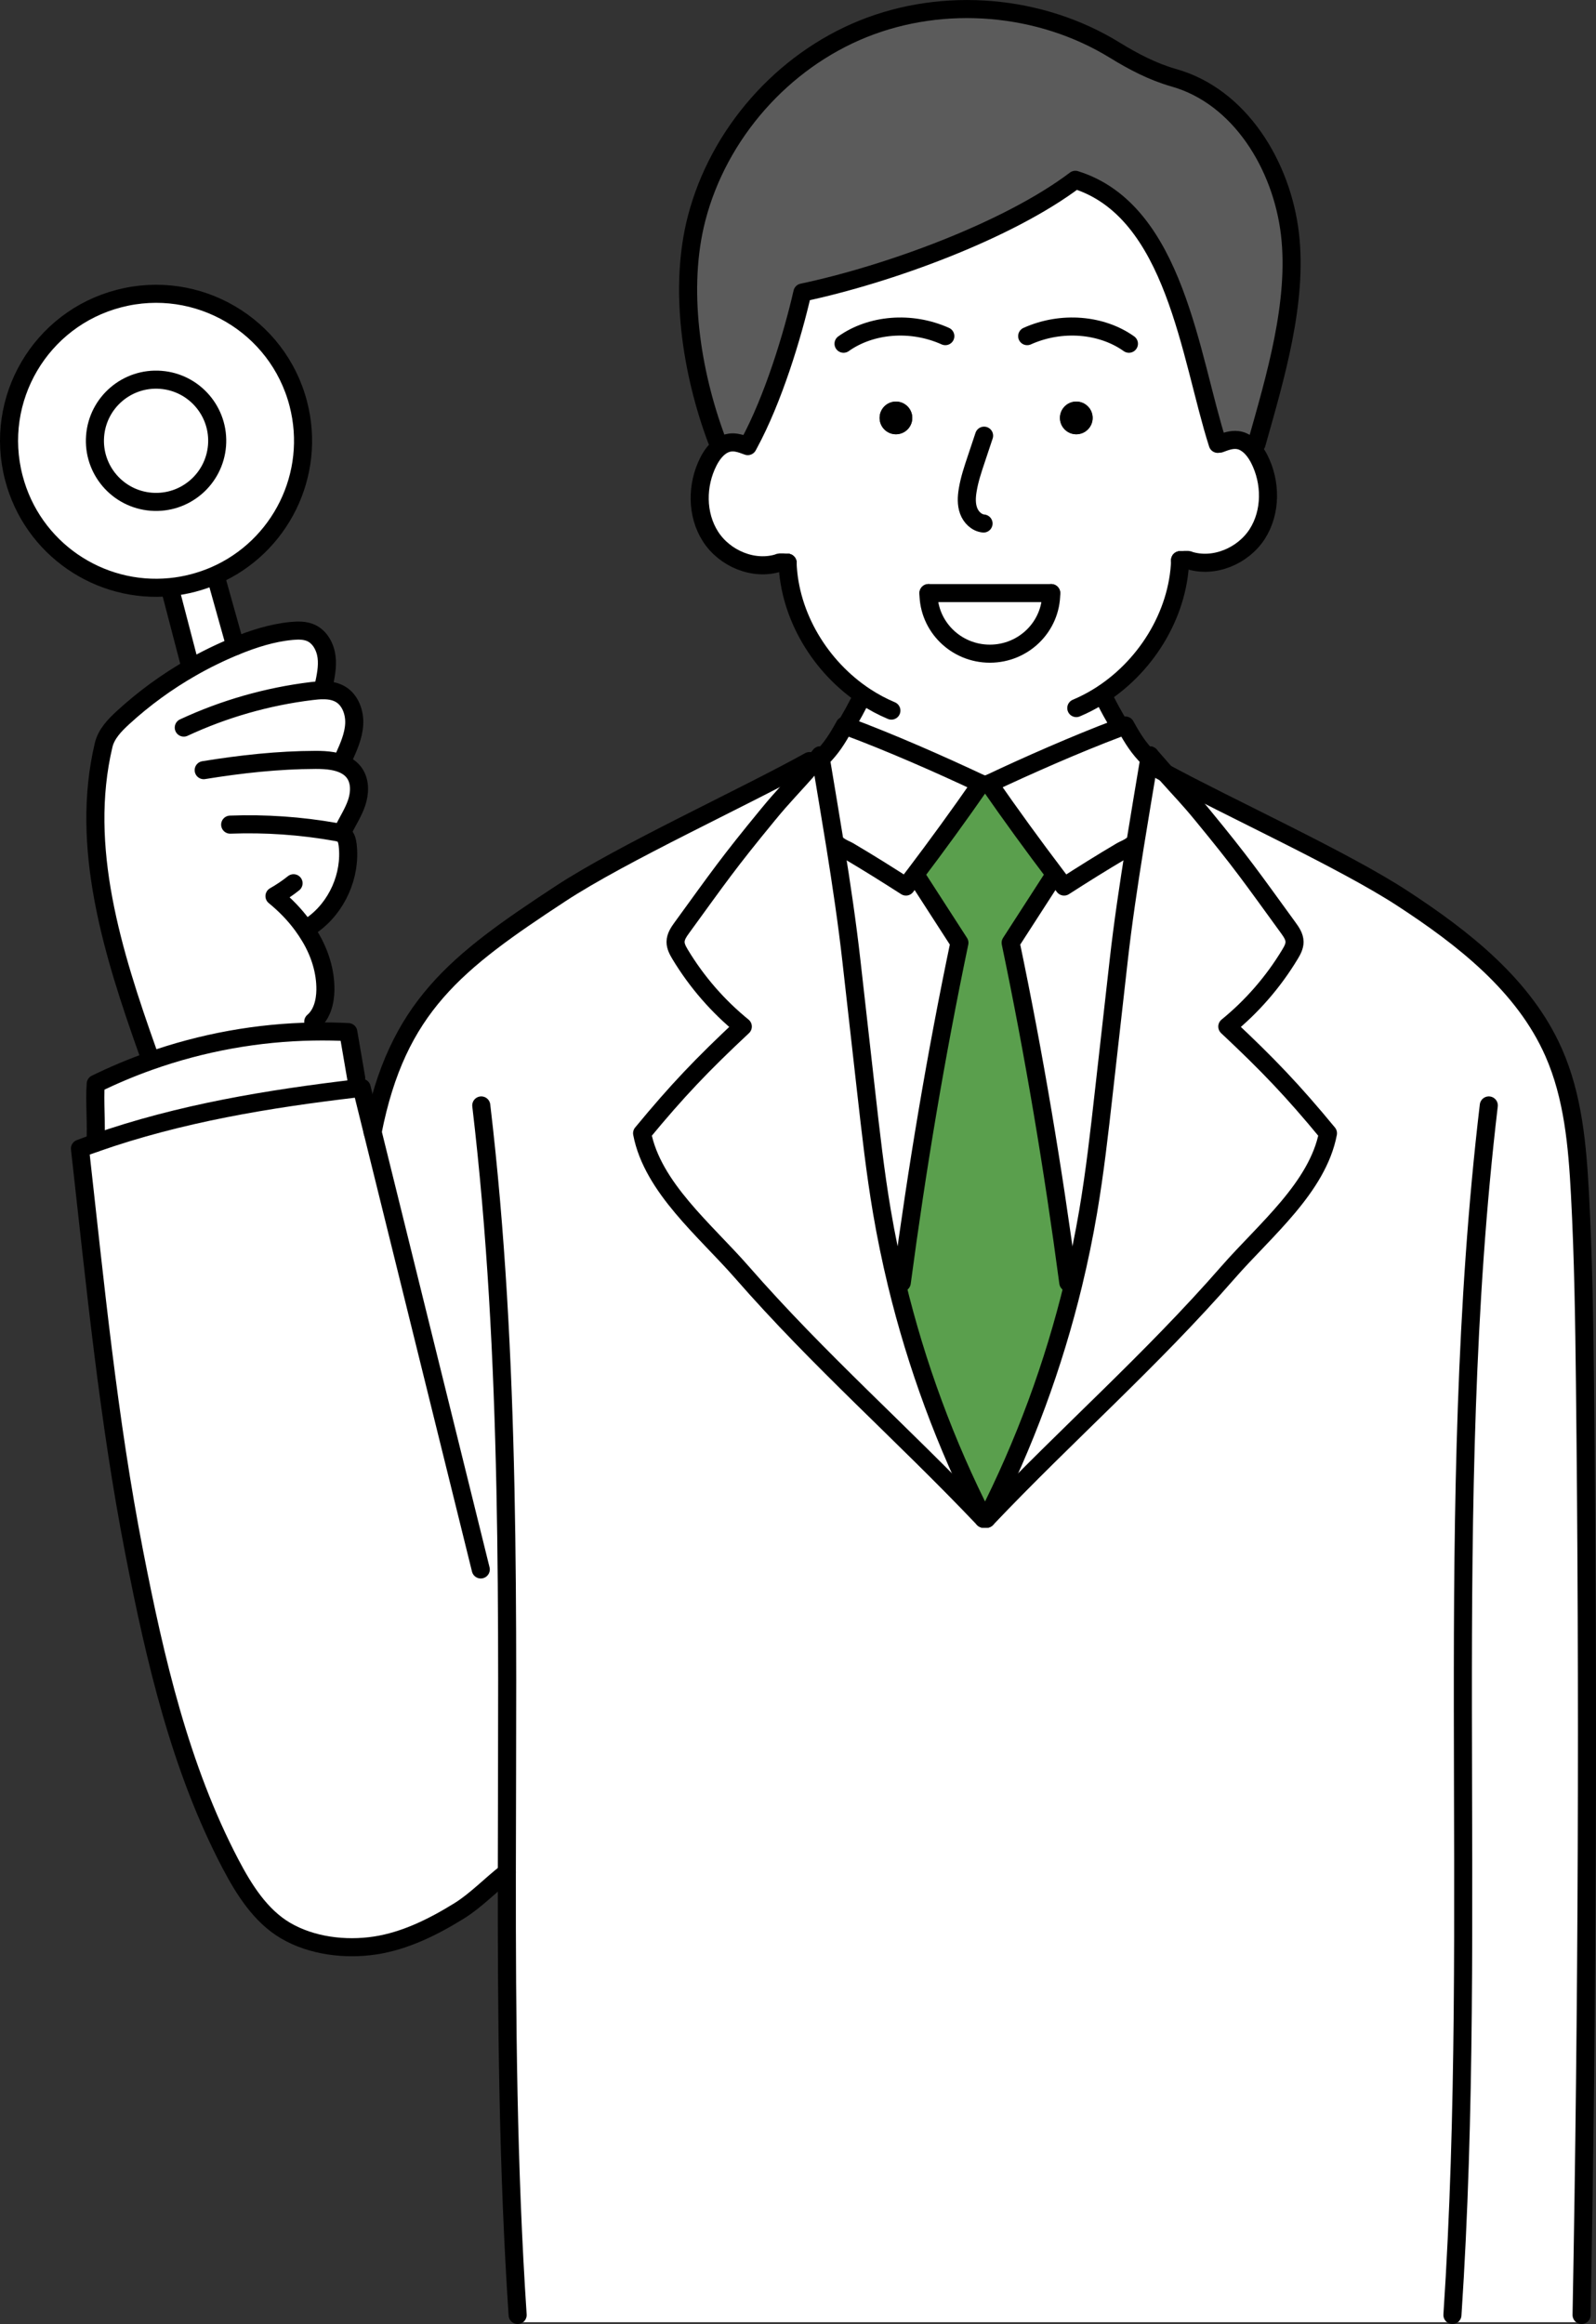 <?xml version="1.0" encoding="UTF-8"?>
<svg xmlns="http://www.w3.org/2000/svg" id="_レイヤー_2" data-name="レイヤー 2" viewBox="0 0 353.28 514.38">
  <rect x="0" y="0" width="353.28" height="514.38" fill="#333333" stroke="none"/>
  <defs>
    <style>
      .cls-1 {
        fill: none;
        stroke: #000;
        stroke-linecap: round;
        stroke-linejoin: round;
        stroke-width: 4px;
      }

      .cls-2 {
        fill: #5a9f4d;
      }

      .cls-3 {
        fill: #5b5b5b;
      }

      .cls-4 {
        fill: #fff;
      }
    </style>
  </defs>
  <g id="_レイヤー_2-2" data-name="レイヤー 2">
    <g>
      <g>
        <path class="cls-4" d="M241.86,92.5c0-2-1.62-3.62-3.62-3.62s-3.62,1.62-3.62,3.62,1.62,3.62,3.62,3.62,3.62-1.62,3.62-3.62ZM219.11,144.68c7.5,0,13.58-6,13.58-13.41h-27.17c0,7.41,6.08,13.41,13.59,13.41ZM217.14,173.45c-8.91-4.21-20.4-9.26-29.72-12.7l.39-1.03c.84-1.43,1.64-2.88,2.39-4.36l1.32-1.17c-9.9-6.51-16.78-17.83-17.19-29.64.02,0,.03,0,0-.01h0c-.2.01-1.89-.17-1.97.04-5.52,1.76-11.96-.95-15.09-5.83s-3.09-11.44-.45-16.61c.69-1.35,1.66-2.7,2.91-3.49.57-.36,1.2-.61,1.89-.7.9-.12,1.8.07,2.67.35l1.5-.06c5.35-9.88,9.61-23.82,11.82-33.49,18.95-4,45.53-13.69,60.42-24.95,22.15,6.9,25.38,39.29,31.52,58.44l.48-.05c1.26-.48,2.58-.96,3.91-.79.82.1,1.56.44,2.21.93,1.1.81,1.96,2.03,2.59,3.26,2.63,5.16,2.68,11.73-.45,16.61-3.14,4.87-9.57,7.58-15.09,5.82-.08-.21-1.77-.02-1.97-.03h0s-.03,0,0,0c-.42,12.25-7.82,23.98-18.31,30.34l1.96,1.03c.75,1.48,1.55,2.93,2.39,4.36l.05,1.53c-9.06,3.42-19.9,8.19-28.38,12.2h-1.8ZM201.94,92.5c0-2-1.62-3.62-3.62-3.62s-3.62,1.62-3.62,3.62,1.62,3.62,3.62,3.62,3.62-1.62,3.62-3.62Z"></path>
        <path class="cls-4" d="M266.09,180.31c8.87,10.79,10.83,13.71,19.04,25,.69.95,1.41,1.98,1.42,3.15.01,1-.5,1.92-1.02,2.78-3.66,6.07-8.37,11.5-13.86,15.97,8.97,8.41,14.45,14.13,22.28,23.62-2.29,11.99-14.02,21.52-22.05,30.71-17.28,19.78-35.43,35.56-53.54,54.62,8.41-16.5,14.86-34,19.22-52.01,1.27-5.27,2.37-10.59,3.28-15.94,1.49-8.77,2.49-17.62,3.48-26.46,1.1-9.7,2.19-19.4,3.28-29.1.92-8.21,2.21-16.85,3.59-25.45,1.05-6.57,2.17-13.13,3.22-19.45.03-.19.06-.37.09-.56,1.35,1.56,2.47,2.84,3.43,3.92,3.61,4.05,5.05,5.44,8.14,9.2Z"></path>
        <path class="cls-4" d="M52.09,143.03c-3.33,1.37-6.57,2.95-9.7,4.74l-.38-.67-4.2-16.11-.11-1.05c1.67-.16,3.36-.46,5.04-.9s3.3-1,4.84-1.67l.36.85,4.15,14.81Z"></path>
        <path class="cls-4" d="M181.66,167.75c1.05,6.32,2.16,12.88,3.22,19.45,1.38,8.6,2.66,17.24,3.58,25.45,1.09,9.7,2.19,19.4,3.28,29.1,1,8.84,1.99,17.69,3.48,26.46.91,5.35,2.01,10.67,3.28,15.94,4.36,18.01,10.81,35.51,19.22,52.01-18.11-19.06-36.26-34.84-53.54-54.62-8.03-9.19-19.75-18.72-22.05-30.71,7.83-9.49,13.31-15.21,22.29-23.62-5.5-4.47-10.21-9.9-13.87-15.97-.51-.86-1.02-1.78-1.01-2.78.01-1.17.72-2.2,1.41-3.15,8.21-11.29,10.17-14.21,19.04-25,3.55-4.32,4.92-5.51,9.91-11.2.52-.59,1.07-1.23,1.67-1.92.03.19.06.37.09.56Z"></path>
        <path class="cls-4" d="M21.11,252.98c18.74-6.58,38.36-9.79,58-12.1.32-.04.63-.07.95-.11.81,3.26,1.61,6.53,2.42,9.79,5.45-27.68,18.42-37.55,41.57-52.75,13.75-9.03,40.76-21.37,55.13-29.36l.72.66c-4.99,5.69-6.36,6.88-9.91,11.2-8.87,10.79-10.83,13.71-19.04,25-.69.95-1.4,1.98-1.41,3.15-.01,1,.5,1.92,1.01,2.78,3.66,6.07,8.37,11.5,13.87,15.97-8.98,8.41-14.46,14.13-22.29,23.62,2.3,11.99,14.02,21.52,22.05,30.71,17.28,19.78,35.43,35.56,53.54,54.62h.64c18.11-19.06,36.26-34.84,53.54-54.62,8.03-9.19,19.76-18.72,22.05-30.71-7.83-9.49-13.31-15.21-22.28-23.62,5.49-4.47,10.2-9.9,13.86-15.97.52-.86,1.03-1.78,1.02-2.78-.01-1.17-.73-2.2-1.42-3.15-8.21-11.29-10.17-14.21-19.04-25-3.09-3.76-4.53-5.15-8.14-9.2,14.21,7.71,39.41,19.2,52.41,27.67,13.56,8.84,27.01,19.34,33.54,34.15,4.32,9.78,5.26,20.67,5.83,31.35.75,13.99.95,28.01,1.11,42.02.78,68.69.53,137.4-.75,206.08v1.6H114.69l-.11-1.6c-2.17-32.59-2.42-65.28-2.39-97.97-3.51,2.71-6.8,6.2-10.57,8.54-5.77,3.57-11.97,6.64-18.59,7.65-6.63,1-14.04.1-19.83-3.3-5.52-3.25-9.17-9.02-12.2-14.8-11.12-21.22-16.65-45.11-21.28-68.85-5.75-29.44-8.67-59.56-12.02-89.43,1.13-.43,2.27-.84,3.41-1.24Z"></path>
        <circle cx="238.24" cy="92.5" r="3.62"></circle>
        <path class="cls-4" d="M35.6,84.07c-7.46-.58-13.97,4.99-14.55,12.44s4.99,13.96,12.44,14.54,13.96-4.98,14.55-12.44c.58-7.45-4.99-13.96-12.44-14.54ZM66.03,89.36c4.08,15.71-4.02,31.72-18.45,38.01-1.54.67-3.16,1.23-4.84,1.67s-3.37.74-5.04.9c-15.66,1.55-30.56-8.48-34.64-24.19-4.53-17.39,5.9-35.16,23.29-39.67,17.39-4.52,35.16,5.9,39.68,23.28Z"></path>
        <path class="cls-4" d="M48.04,98.61c-.59,7.46-7.1,13.02-14.55,12.44s-13.02-7.09-12.44-14.54,7.09-13.02,14.55-12.44c7.45.58,13.02,7.09,12.44,14.54Z"></path>
        <path class="cls-4" d="M79.11,240.88c-19.64,2.31-39.26,5.52-58,12.1.3-3.62-.22-9.48.08-13.09,3.88-1.9,7.87-3.58,11.95-5.03,11.62-4.12,23.92-6.35,36.25-6.55,2.57-.05,5.14,0,7.71.13.54,3.28,1.21,6.93,1.75,10.21l.26,2.23Z"></path>
        <path class="cls-4" d="M218.94,173.45c8.48-4.01,19.32-8.78,28.38-12.2.61-.23,1.2-.45,1.79-.67,1.74,3.15,2.94,4.98,5.04,7.12l.28.05c-1.05,6.32-2.17,12.88-3.22,19.45l-.67-.11c-.94.69-1.67.9-2.31,1.27-4.44,2.62-8.37,5.09-12.69,7.86-.6-.78-1.19-1.56-1.77-2.35-5.1-6.72-10.04-13.53-14.83-20.42Z"></path>
        <path class="cls-4" d="M184.88,187.2c-1.06-6.57-2.17-13.13-3.22-19.45l.28-.05c2.09-2.14,3.29-3.97,5.03-7.12.15.05.3.11.45.17,9.32,3.44,20.81,8.49,29.72,12.7-4.78,6.89-9.73,13.7-14.82,20.42h-.01c-.58.79-1.17,1.57-1.77,2.35-4.32-2.77-8.25-5.24-12.69-7.86-.64-.37-1.37-.58-2.3-1.27l-.67.11Z"></path>
        <path class="cls-4" d="M42.39,147.77c3.13-1.79,6.37-3.37,9.7-4.74,4-1.64,8.15-2.97,12.45-3.38,1.44-.14,2.96-.16,4.28.43,2.02.91,3.19,3.13,3.47,5.33.27,2.19-.21,4.4-.68,6.57l-.02.79c1.34,0,2.65.22,3.79.9,2.2,1.31,3.17,4.1,3.02,6.66s-1.22,4.96-2.27,7.3l-2.53.82c1.97.35,3.78,1.1,4.89,2.71,1.29,1.89,1.17,4.44.43,6.6-.75,2.17-2.04,4.09-3.02,6.16l-1.64.21c.64.11,1.3.24,1.79.66.62.54.81,1.43.91,2.25.77,6.72-2.35,13.76-7.86,17.68l-2.13.1c.59.81,1.15,1.65,1.68,2.54,2.12,3.54,3.43,7.62,3.38,11.75-.04,2.59-.72,5.35-2.69,7.02l.05,2.18c-12.33.2-24.63,2.43-36.25,6.55l-.46-2.13c-7.75-21.8-15.08-45.28-9.75-67.79.58-2.48,2.45-4.42,4.33-6.14,4.61-4.23,9.7-7.93,15.13-11.03Z"></path>
        <circle cx="198.32" cy="92.5" r="3.62"></circle>
        <path class="cls-2" d="M218.94,173.45c4.79,6.89,9.73,13.7,14.83,20.42l-.99.75c-3.02,4.69-6.05,9.37-9.07,14.05,5.23,25.02,9.38,49.85,12.76,75.21l1.11.27c-4.36,18.01-10.81,35.51-19.22,52.01h-.64c-8.41-16.5-14.86-34-19.22-52.01l1.11-.27c3.38-25.36,7.53-50.19,12.76-75.21-3.02-4.68-6.04-9.36-9.07-14.05l-.98-.75c5.09-6.72,10.04-13.53,14.82-20.42h1.8Z"></path>
        <path class="cls-4" d="M187.85,188.36c4.44,2.62,8.37,5.09,12.69,7.86.6-.78,1.19-1.56,1.77-2.35h.01l.98.75c3.03,4.69,6.05,9.37,9.07,14.05-5.23,25.02-9.38,49.85-12.76,75.21l-1.11.27c-1.27-5.27-2.37-10.59-3.28-15.94-1.49-8.77-2.48-17.62-3.48-26.46-1.09-9.7-2.19-19.4-3.28-29.1-.92-8.21-2.2-16.85-3.58-25.45l.67-.11c.93.69,1.66.9,2.3,1.27Z"></path>
        <path class="cls-4" d="M232.69,131.27c0,7.41-6.08,13.41-13.58,13.41s-13.59-6-13.59-13.41h27.17Z"></path>
        <path class="cls-3" d="M191.08,6.37c17.9-7.2,39.18-5.4,55.62,4.7,4.14,2.55,8.47,4.82,13.16,6.15,14.63,4.14,23.88,19.42,25.67,34.53,1.78,15.1-3.26,31.85-7.39,46.49l-1.99.09c-.65-.49-1.39-.83-2.21-.93-1.33-.17-2.65.31-3.91.79l-.48.05c-6.14-19.15-9.37-51.54-31.52-58.44-14.89,11.26-41.47,20.95-60.42,24.95-2.21,9.67-6.47,23.61-11.82,33.49l-1.5.06c-.87-.28-1.77-.47-2.67-.35-.69.09-1.32.34-1.89.7l-1.09-1.29c-5.61-15.01-8.47-33.57-4.43-49.08,4.86-18.68,18.97-34.71,36.87-41.91Z"></path>
        <path class="cls-4" d="M251.21,187.2c-1.38,8.6-2.67,17.24-3.59,25.45-1.09,9.7-2.18,19.4-3.28,29.1-.99,8.84-1.99,17.69-3.48,26.46-.91,5.35-2.01,10.67-3.28,15.94l-1.11-.27c-3.38-25.36-7.53-50.19-12.76-75.21,3.02-4.68,6.05-9.36,9.07-14.05l.99-.75c.58.79,1.17,1.57,1.77,2.35,4.32-2.77,8.25-5.24,12.69-7.86.64-.37,1.37-.58,2.31-1.27l.67.11Z"></path>
      </g>
      <g>
        <line class="cls-1" x1="42.01" y1="147.1" x2="37.81" y2="130.99"></line>
        <line class="cls-1" x1="47.94" y1="128.22" x2="52.09" y2="143.03"></line>
        <path class="cls-1" d="M37.7,129.94c-15.66,1.55-30.56-8.48-34.64-24.19-4.53-17.39,5.9-35.16,23.29-39.67,17.39-4.52,35.16,5.9,39.68,23.28,4.08,15.71-4.02,31.72-18.45,38.01-1.54.67-3.16,1.23-4.84,1.67s-3.37.74-5.04.9Z"></path>
        <path class="cls-1" d="M48.04,98.61c-.59,7.46-7.1,13.02-14.55,12.44s-13.02-7.09-12.44-14.54,7.09-13.02,14.55-12.44c7.45.58,13.02,7.09,12.44,14.54Z"></path>
        <path class="cls-1" d="M181.57,167.19c-.6.69-1.15,1.33-1.67,1.92-4.99,5.69-6.36,6.88-9.91,11.2-8.87,10.79-10.83,13.71-19.04,25-.69.95-1.4,1.98-1.41,3.15-.01,1,.5,1.92,1.01,2.78,3.66,6.07,8.37,11.5,13.87,15.97-8.98,8.41-14.46,14.13-22.29,23.62,2.3,11.99,14.02,21.52,22.05,30.71,17.28,19.78,35.43,35.56,53.54,54.62"></path>
        <path class="cls-1" d="M179.18,168.45c-14.37,7.99-41.38,20.33-55.13,29.36-23.15,15.2-36.12,25.07-41.57,52.75"></path>
        <path class="cls-1" d="M106.53,244.67c6.66,56.27,5.72,113.01,5.66,169.74-.03,32.69.22,65.38,2.39,97.97"></path>
        <path class="cls-1" d="M217.14,173.45c-4.78,6.89-9.73,13.7-14.82,20.42h-.01c-.58.79-1.17,1.57-1.77,2.35-4.32-2.77-8.25-5.24-12.69-7.86-.64-.37-1.37-.58-2.3-1.27"></path>
        <path class="cls-1" d="M181.94,167.7c2.09-2.14,3.29-3.97,5.03-7.12.15.05.3.11.45.17,9.32,3.44,20.81,8.49,29.72,12.7"></path>
        <path class="cls-1" d="M181.57,167.19c.03.19.06.37.09.56,1.05,6.32,2.16,12.88,3.22,19.45,1.38,8.6,2.66,17.24,3.58,25.45,1.09,9.7,2.19,19.4,3.28,29.1,1,8.84,1.99,17.69,3.48,26.46.91,5.35,2.01,10.67,3.28,15.94,4.36,18.01,10.81,35.51,19.22,52.01"></path>
        <path class="cls-1" d="M203.3,194.62c3.03,4.69,6.05,9.37,9.07,14.05-5.23,25.02-9.38,49.85-12.76,75.21"></path>
        <path class="cls-1" d="M187.81,159.72c.84-1.43,1.64-2.88,2.39-4.36"></path>
        <path class="cls-1" d="M254.52,167.19c1.35,1.56,2.47,2.84,3.43,3.92,3.61,4.05,5.05,5.44,8.14,9.2,8.87,10.79,10.83,13.71,19.04,25,.69.95,1.41,1.98,1.42,3.15.01,1-.5,1.92-1.02,2.78-3.66,6.07-8.37,11.5-13.86,15.97,8.97,8.41,14.45,14.13,22.28,23.62-2.29,11.99-14.02,21.52-22.05,30.71-17.28,19.78-35.43,35.56-53.54,54.62"></path>
        <path class="cls-1" d="M256.8,170.48c.37.21.76.42,1.15.63,14.21,7.71,39.41,19.2,52.41,27.67,13.56,8.84,27.01,19.34,33.54,34.15,4.32,9.78,5.26,20.67,5.83,31.35.75,13.99.95,28.01,1.11,42.02.78,68.69.53,137.4-.75,206.08"></path>
        <path class="cls-1" d="M329.55,244.67c-10.5,88.7-2.12,178.59-8.05,267.71"></path>
        <path class="cls-1" d="M218.94,173.45c4.79,6.89,9.73,13.7,14.83,20.42.58.79,1.17,1.57,1.77,2.35,4.32-2.77,8.25-5.24,12.69-7.86.64-.37,1.37-.58,2.31-1.27"></path>
        <path class="cls-1" d="M254.15,167.7c-2.1-2.14-3.3-3.97-5.04-7.12-.59.22-1.18.44-1.79.67-9.06,3.42-19.9,8.19-28.38,12.2"></path>
        <path class="cls-1" d="M254.52,167.19c-.03.19-.06.37-.09.56-1.05,6.32-2.17,12.88-3.22,19.45-1.38,8.6-2.67,17.24-3.59,25.45-1.09,9.7-2.18,19.4-3.28,29.1-.99,8.84-1.99,17.69-3.48,26.46-.91,5.35-2.01,10.67-3.28,15.94-4.36,18.01-10.81,35.51-19.22,52.01"></path>
        <path class="cls-1" d="M232.78,194.62c-3.02,4.69-6.05,9.37-9.07,14.05,5.23,25.02,9.38,49.85,12.76,75.21"></path>
        <path class="cls-1" d="M247.27,159.72c-.84-1.43-1.64-2.88-2.39-4.36"></path>
        <path class="cls-1" d="M106.42,347.37c-7.98-32.28-15.96-64.54-23.94-96.81-.81-3.26-1.61-6.53-2.42-9.79-.32.04-.63.07-.95.11-19.64,2.31-39.26,5.52-58,12.1-1.14.4-2.28.81-3.41,1.24,3.35,29.87,6.27,59.99,12.02,89.43,4.63,23.74,10.16,47.63,21.28,68.85,3.03,5.78,6.68,11.55,12.2,14.8,5.79,3.4,13.2,4.3,19.83,3.3,6.62-1.01,12.82-4.08,18.59-7.65,3.77-2.34,7.06-5.83,10.57-8.54"></path>
        <path class="cls-1" d="M78.85,238.65c-.54-3.28-1.21-6.93-1.75-10.21-2.57-.13-5.14-.18-7.71-.13-12.33.2-24.63,2.43-36.25,6.55-4.08,1.45-8.07,3.13-11.95,5.03-.3,3.61.22,9.47-.08,13.09h0"></path>
        <path class="cls-1" d="M71.61,151.98c.47-2.17.95-4.38.68-6.57-.28-2.2-1.45-4.42-3.47-5.33-1.32-.59-2.84-.57-4.28-.43-4.3.41-8.45,1.74-12.45,3.38-3.33,1.37-6.57,2.95-9.7,4.74-5.43,3.1-10.52,6.8-15.13,11.03-1.88,1.72-3.75,3.66-4.33,6.14-5.33,22.51,2,45.99,9.75,67.79"></path>
        <path class="cls-1" d="M40.68,161.04c8.92-4.15,18.5-6.89,28.27-8.08.87-.11,1.76-.2,2.64-.19,1.34,0,2.65.22,3.79.9,2.2,1.31,3.17,4.1,3.02,6.66s-1.22,4.96-2.27,7.3"></path>
        <path class="cls-1" d="M45.09,170.46c8.2-1.33,16.48-2.25,24.79-2.27,1.21,0,2.5.05,3.72.26,1.97.35,3.78,1.1,4.89,2.71,1.29,1.89,1.17,4.44.43,6.6-.75,2.17-2.04,4.09-3.02,6.16"></path>
        <path class="cls-1" d="M50.95,182.52c7.8-.29,15.63.25,23.31,1.61.64.11,1.3.24,1.79.66.62.54.81,1.43.91,2.25.77,6.72-2.35,13.76-7.86,17.68"></path>
        <path class="cls-1" d="M64.98,195.49c-1.33,1.06-2.74,2.01-4.22,2.85,2.39,1.96,4.44,4.06,6.21,6.48.59.81,1.15,1.65,1.68,2.54,2.12,3.54,3.43,7.62,3.38,11.75-.04,2.59-.72,5.35-2.69,7.02"></path>
        <path class="cls-1" d="M174.33,124.55c.41,11.81,7.29,23.13,17.19,29.64,1.83,1.2,3.77,2.24,5.79,3.09"></path>
        <path class="cls-1" d="M174.33,124.55s.03,0,0-.01h0Z"></path>
        <path class="cls-1" d="M165.52,98.74c-.4-.15-.82-.3-1.23-.44-.87-.28-1.77-.47-2.67-.35-.69.09-1.32.34-1.89.7-1.25.79-2.22,2.14-2.91,3.49-2.64,5.17-2.68,11.73.45,16.61s9.57,7.59,15.09,5.83c.08-.21,1.77-.03,1.97-.03"></path>
        <path class="cls-1" d="M261.23,123.99c-.42,12.25-7.82,23.98-18.31,30.34-1.5.91-3.06,1.71-4.68,2.39"></path>
        <path class="cls-1" d="M261.23,123.99s-.03,0,0,0h0Z"></path>
        <path class="cls-1" d="M270.03,98.19c1.26-.48,2.58-.96,3.91-.79.82.1,1.56.44,2.21.93,1.1.81,1.96,2.03,2.59,3.26,2.63,5.16,2.68,11.73-.45,16.61-3.14,4.87-9.57,7.58-15.09,5.82-.08-.21-1.77-.02-1.97-.03"></path>
        <path class="cls-1" d="M278.14,98.24c4.13-14.64,9.17-31.39,7.39-46.49-1.79-15.11-11.04-30.39-25.67-34.53-4.69-1.33-9.02-3.6-13.16-6.15C230.26.97,208.98-.83,191.08,6.37s-32.01,23.23-36.87,41.91c-4.04,15.51-1.18,34.07,4.43,49.08"></path>
        <path class="cls-1" d="M217.83,96.43c-.57,1.72-1.15,3.44-1.72,5.16-.76,2.27-1.53,4.55-1.91,6.91-.25,1.51-.33,3.1.2,4.54.52,1.44,1.78,2.69,3.31,2.83"></path>
        <path class="cls-1" d="M269.55,98.24c-6.14-19.15-9.37-51.54-31.52-58.44-14.89,11.26-41.47,20.95-60.42,24.95-2.21,9.67-6.47,23.61-11.82,33.49"></path>
        <path class="cls-1" d="M186.72,76.08c6.02-4.28,14.9-5.11,22.53-1.68"></path>
        <path class="cls-1" d="M249.89,76.08c-6.01-4.28-14.89-5.11-22.52-1.68"></path>
        <path class="cls-1" d="M232.69,131.27c0,7.41-6.08,13.41-13.58,13.41s-13.59-6-13.59-13.41"></path>
        <line class="cls-1" x1="205.52" y1="131.27" x2="232.69" y2="131.27"></line>
      </g>
    </g>
  </g>
</svg>
